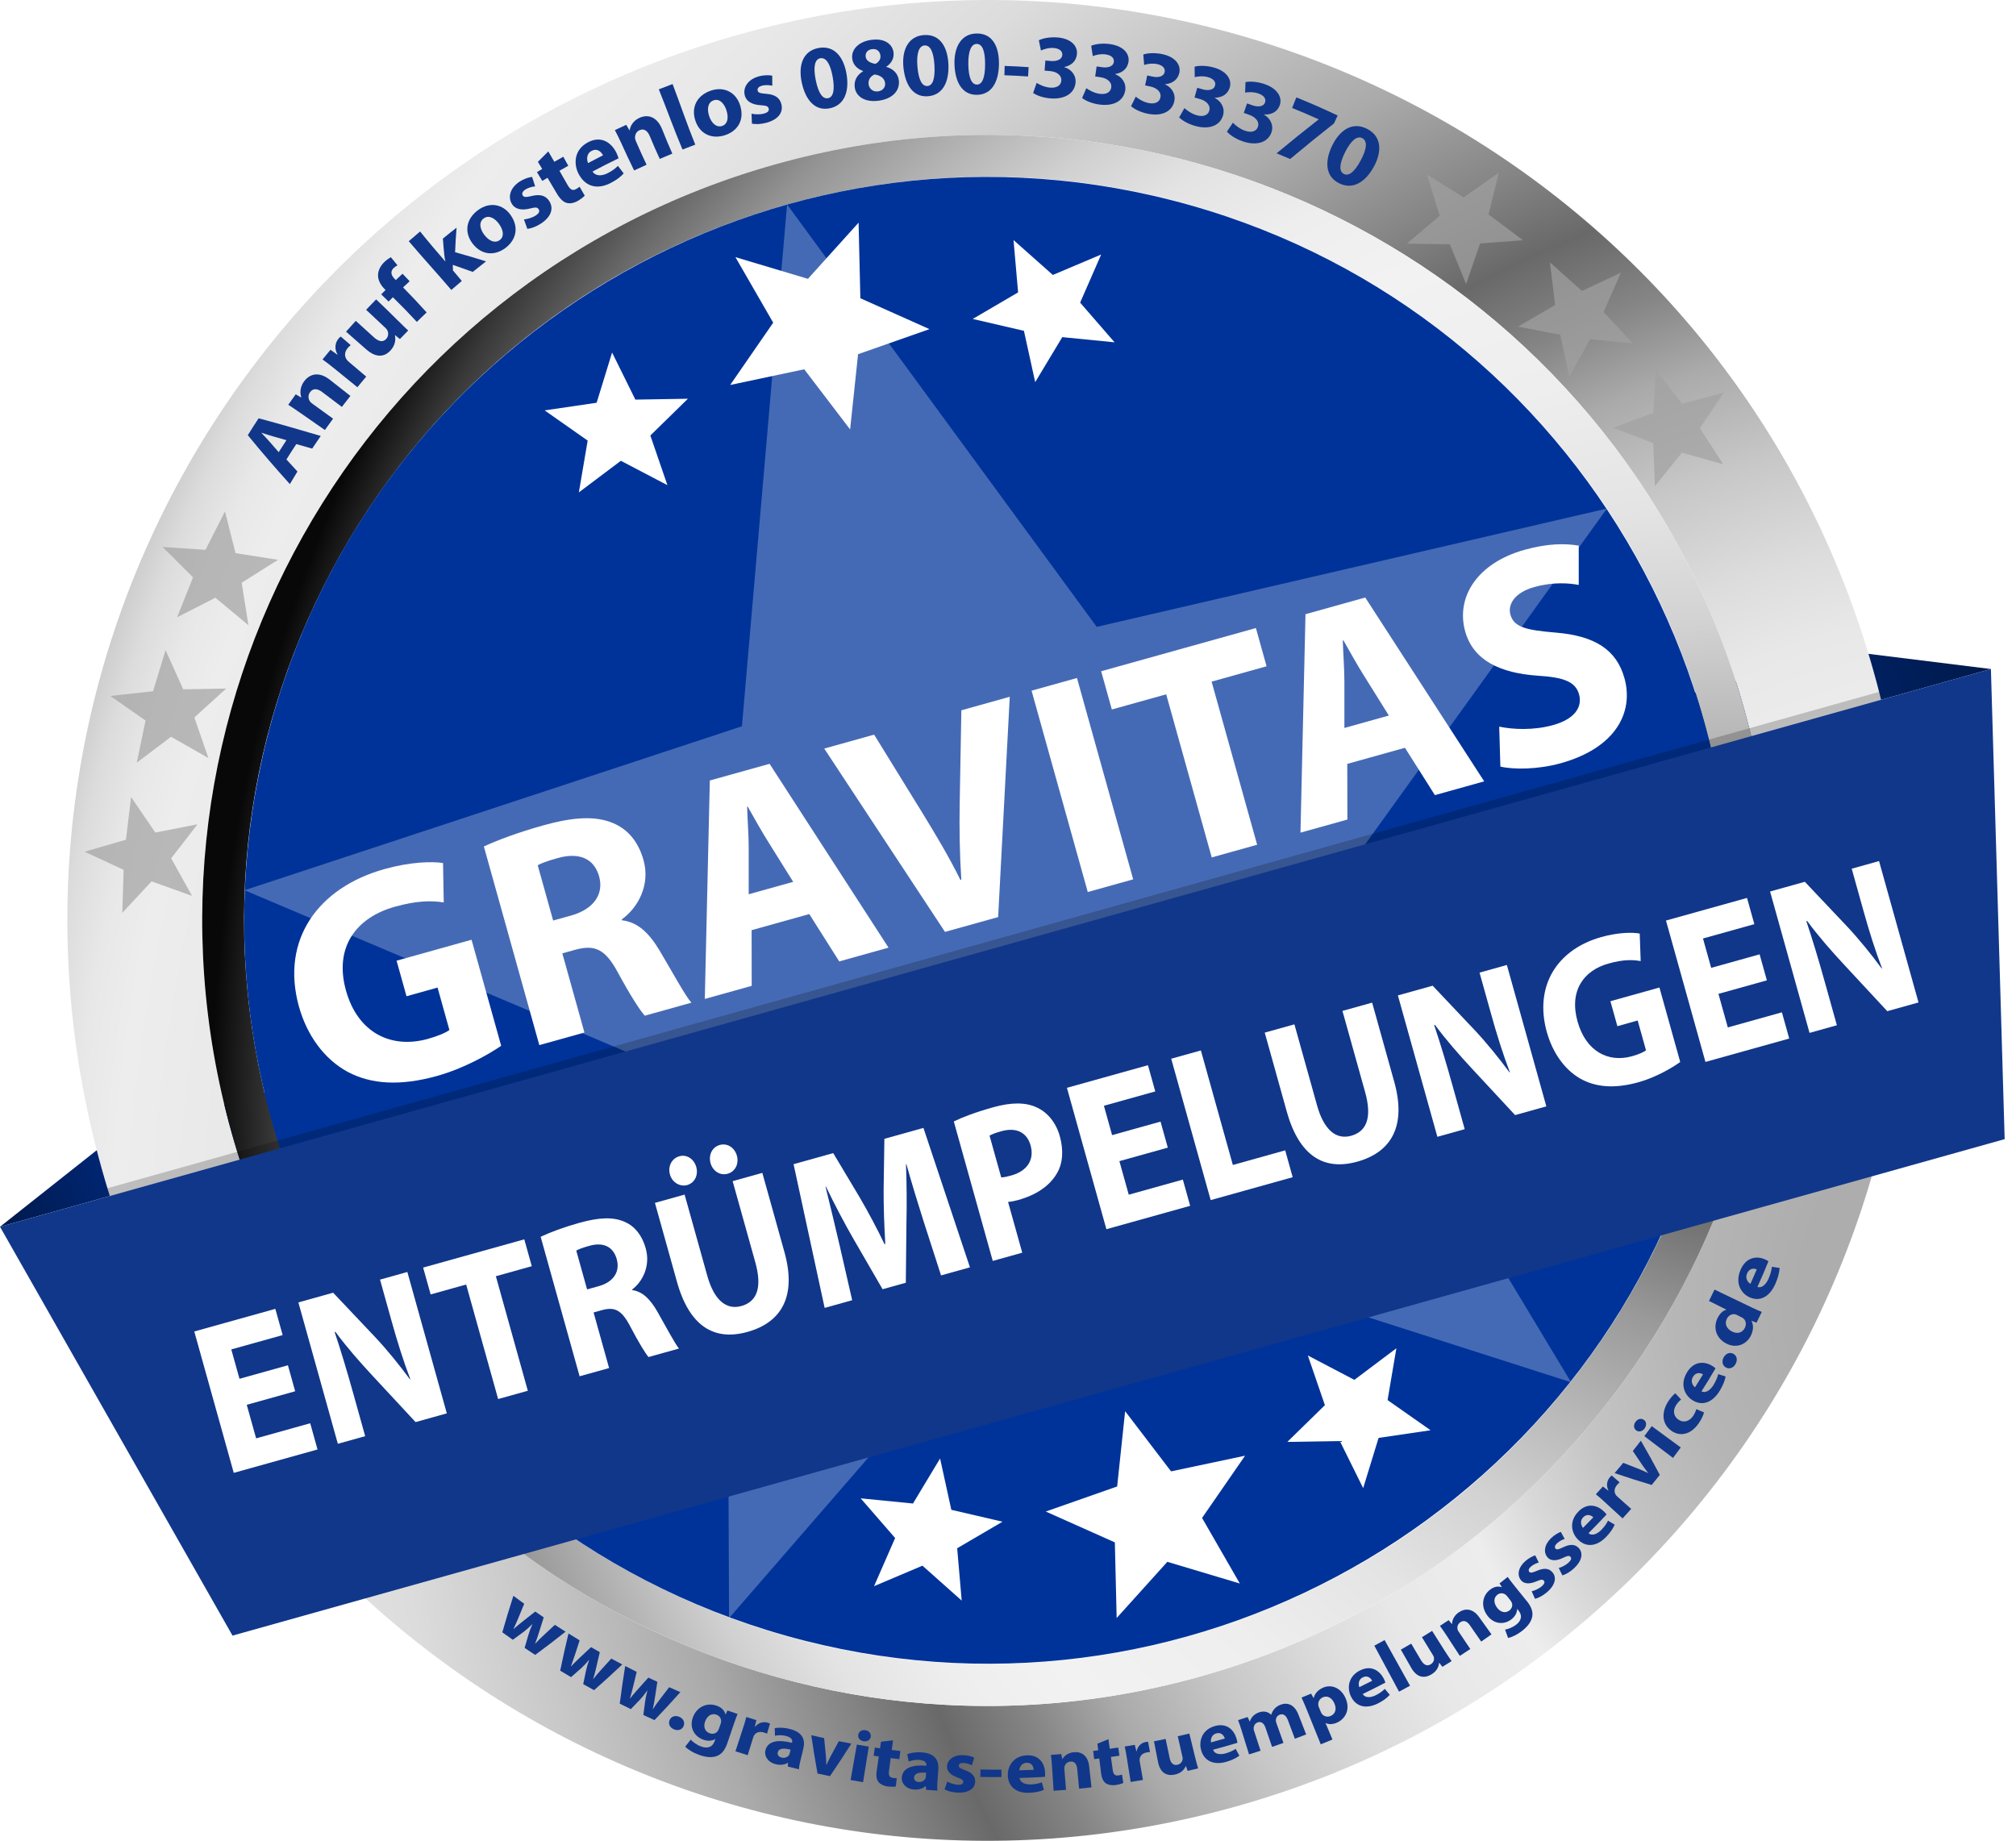 <?xml version="1.0" encoding="UTF-8"?><svg xmlns="http://www.w3.org/2000/svg" xmlns:xlink="http://www.w3.org/1999/xlink" viewBox="0 0 1129.29 1031.16"><defs><style>.cls-1{fill:url(#linear-gradient-2);}.cls-1,.cls-2,.cls-3,.cls-4,.cls-5,.cls-6,.cls-7,.cls-8,.cls-9,.cls-10,.cls-11,.cls-12,.cls-13{stroke-width:0px;}.cls-1,.cls-7,.cls-14{mix-blend-mode:multiply;}.cls-15{filter:url(#luminosity-noclip-3);}.cls-16{mask:url(#mask);}.cls-2{fill:url(#linear-gradient);}.cls-17{filter:url(#luminosity-noclip);}.cls-3{fill:url(#radial-gradient);}.cls-4{fill:url(#radial-gradient-2);}.cls-5{opacity:.27;}.cls-5,.cls-12{fill:#fff;}.cls-18{opacity:.2;}.cls-6{fill:url(#linear-gradient-3);opacity:.5;}.cls-7{fill:url(#radial-gradient-3);}.cls-19{isolation:isolate;}.cls-9{fill:url(#radial-gradient-4);mix-blend-mode:color-burn;opacity:.4;}.cls-20{mask:url(#mask-3);}.cls-21{mask:url(#mask-2);}.cls-22{mask:url(#mask-1);}.cls-10{fill:#11378a;}.cls-11{fill:#a1a1a1;}.cls-13{fill:#039;}.cls-14{opacity:.7;}</style><linearGradient id="linear-gradient" x1="1090.01" y1="-2754.51" x2="2183.71" y2="-2510.84" gradientTransform="translate(-1733.79 -1568.01) rotate(-15.65) scale(1 -1)" gradientUnits="userSpaceOnUse"><stop offset="0" stop-color="#001a4d"/><stop offset=".04" stop-color="#002267"/><stop offset=".08" stop-color="#002b82"/><stop offset=".12" stop-color="#003193"/><stop offset=".15" stop-color="#039"/><stop offset=".79" stop-color="#039"/><stop offset=".91" stop-color="#00256f"/><stop offset="1" stop-color="#001a4d"/></linearGradient><radialGradient id="radial-gradient" cx="2133.36" cy="1455.82" fx="2133.36" fy="1455.82" r="1168.41" gradientTransform="translate(-1321.32 -98.27) rotate(-15.65)" gradientUnits="userSpaceOnUse"><stop offset="0" stop-color="#ababab"/><stop offset=".1" stop-color="#adadad"/><stop offset=".16" stop-color="#b6b6b6"/><stop offset=".21" stop-color="#c4c4c4"/><stop offset=".25" stop-color="#d9d9d9"/><stop offset=".28" stop-color="#ededed"/><stop offset=".33" stop-color="#e8e8e8"/><stop offset=".37" stop-color="#dcdcdc"/><stop offset=".42" stop-color="#c7c7c7"/><stop offset=".47" stop-color="#aaa"/><stop offset=".51" stop-color="#858585"/><stop offset=".55" stop-color="#696969"/><stop offset=".59" stop-color="#858585"/><stop offset=".65" stop-color="#aaa"/><stop offset=".72" stop-color="#c7c7c7"/><stop offset=".78" stop-color="#dcdcdc"/><stop offset=".85" stop-color="#e8e8e8"/><stop offset=".91" stop-color="#ededed"/><stop offset=".93" stop-color="#e8e8e8"/><stop offset=".95" stop-color="#dcdcdc"/><stop offset=".97" stop-color="#c7c7c7"/><stop offset=".98" stop-color="#aaa"/><stop offset="1" stop-color="#8c8c8c"/></radialGradient><radialGradient id="radial-gradient-2" cx="2014.56" cy="1302.24" fx="2014.56" fy="1302.24" r="850.66" gradientTransform="translate(-1321.32 -98.27) rotate(-15.65)" gradientUnits="userSpaceOnUse"><stop offset="0" stop-color="#404040"/><stop offset=".02" stop-color="#454545"/><stop offset=".09" stop-color="#737373"/><stop offset=".16" stop-color="#9a9a9a"/><stop offset=".24" stop-color="#b9b9b9"/><stop offset=".31" stop-color="#d2d2d2"/><stop offset=".39" stop-color="#e4e4e4"/><stop offset=".48" stop-color="#eee"/><stop offset=".58" stop-color="#f2f2f2"/><stop offset=".64" stop-color="#eee"/><stop offset=".7" stop-color="#e3e3e3"/><stop offset=".75" stop-color="#d0d0d0"/><stop offset=".8" stop-color="#b5b5b5"/><stop offset=".86" stop-color="#939393"/><stop offset=".91" stop-color="#696969"/><stop offset=".96" stop-color="#383838"/><stop offset="1" stop-color="#080808"/></radialGradient><filter id="luminosity-noclip" x="136.71" y="99.02" width="833.04" height="833.04" color-interpolation-filters="sRGB" filterUnits="userSpaceOnUse"><feFlood flood-color="#fff" result="bg"/><feBlend in="SourceGraphic" in2="bg"/></filter><filter id="luminosity-noclip-2" x="136.71" y="-8711.77" width="833.04" height="32766" color-interpolation-filters="sRGB" filterUnits="userSpaceOnUse"><feFlood flood-color="#fff" result="bg"/><feBlend in="SourceGraphic" in2="bg"/></filter><mask id="mask-1" x="136.71" y="-8711.77" width="833.04" height="32766" maskUnits="userSpaceOnUse"/><radialGradient id="radial-gradient-3" cx="-9081.94" cy="-12284.16" fx="-9081.94" fy="-12284.16" r="457.06" gradientTransform="translate(-1342.63 -14642.97) rotate(-150.65)" gradientUnits="userSpaceOnUse"><stop offset="0" stop-color="#000"/><stop offset=".09" stop-color="#050505"/><stop offset=".22" stop-color="#161616"/><stop offset=".36" stop-color="#323232"/><stop offset=".52" stop-color="#595959"/><stop offset=".68" stop-color="#8b8b8b"/><stop offset=".86" stop-color="#c8c8c8"/><stop offset="1" stop-color="#fff"/></radialGradient><mask id="mask" x="136.71" y="99.02" width="833.04" height="833.04" maskUnits="userSpaceOnUse"><g class="cls-17"><g class="cls-22"><circle class="cls-7" cx="553.23" cy="515.54" r="416.42" transform="translate(-202.5 542.19) rotate(-45)"/></g></g></mask><radialGradient id="radial-gradient-4" cx="-9081.94" cy="-12284.16" fx="-9081.94" fy="-12284.16" r="457.06" gradientTransform="translate(-1342.63 -14642.97) rotate(-150.65)" gradientUnits="userSpaceOnUse"><stop offset="0" stop-color="#fff"/><stop offset=".09" stop-color="#f9f9f9"/><stop offset=".22" stop-color="#e8e8e8"/><stop offset=".36" stop-color="#ccc"/><stop offset=".52" stop-color="#a5a5a5"/><stop offset=".68" stop-color="#737373"/><stop offset=".86" stop-color="#363636"/><stop offset="1" stop-color="#000"/></radialGradient><filter id="luminosity-noclip-3" x="218.19" y="109.44" width="564.25" height="433.92" color-interpolation-filters="sRGB" filterUnits="userSpaceOnUse"><feFlood flood-color="#fff" result="bg"/><feBlend in="SourceGraphic" in2="bg"/></filter><filter id="luminosity-noclip-4" x="218.19" y="-8711.77" width="564.25" height="32766" color-interpolation-filters="sRGB" filterUnits="userSpaceOnUse"><feFlood flood-color="#fff" result="bg"/><feBlend in="SourceGraphic" in2="bg"/></filter><mask id="mask-3" x="218.19" y="-8711.77" width="564.25" height="32766" maskUnits="userSpaceOnUse"/><linearGradient id="linear-gradient-2" x1="1639.53" y1="1110.84" x2="1639.53" y2="690" gradientTransform="translate(-1321.32 -98.27) rotate(-15.65)" gradientUnits="userSpaceOnUse"><stop offset="0" stop-color="#000"/><stop offset="1" stop-color="#fff"/></linearGradient><mask id="mask-2" x="218.19" y="109.44" width="564.25" height="433.92" maskUnits="userSpaceOnUse"><g class="cls-15"><g class="cls-20"><path class="cls-1" d="M776.62,248.99c-31.35-111.9-180.47-167.96-333.06-125.21-152.6,42.75-250.89,168.12-219.54,280.02,31.35,111.9,180.47,167.96,333.06,125.21,152.6-42.75,250.89-168.12,219.54-280.02Z"/></g></g></mask><linearGradient id="linear-gradient-3" x1="1639.53" y1="1110.84" x2="1639.53" y2="690" gradientTransform="translate(-1321.32 -98.27) rotate(-15.65)" gradientUnits="userSpaceOnUse"><stop offset="0" stop-color="#fff"/><stop offset="1" stop-color="#fff"/></linearGradient></defs><g class="cls-19"><g id="Ebene_3"><polygon class="cls-2" points="1033.09 364.59 64.91 635.82 0 687.19 1115.24 374.76 1033.09 364.59"/><path class="cls-3" d="M692.36,1011.92c-274.12,76.79-558.6-83.17-635.39-357.29C-19.83,380.51,140.14,96.04,414.27,19.24c274.12-76.79,558.59,83.17,635.38,357.29,76.79,274.12-83.17,558.59-357.29,635.39ZM976.93,396.91C911.38,162.95,668.6,26.42,434.64,91.96,200.68,157.51,64.14,400.3,129.69,634.26c65.54,233.96,308.34,370.49,542.3,304.95,233.96-65.54,370.48-308.34,304.94-542.3Z"/><path class="cls-4" d="M671.99,939.2c-233.96,65.54-476.76-70.99-542.3-304.95C64.14,400.3,200.68,157.51,434.64,91.96c233.96-65.54,476.74,70.98,542.29,304.94,65.54,233.96-70.98,476.75-304.94,542.3ZM954.35,403.23C892.3,181.74,662.45,52.49,440.96,114.54,219.47,176.59,90.22,406.44,152.27,627.93c62.05,221.49,291.91,350.74,513.4,288.69,221.49-62.05,350.74-291.9,288.69-513.39Z"/><path class="cls-13" d="M450.41,918.98c222.82,56.79,449.48-77.81,506.27-300.63,56.78-222.82-77.82-449.48-300.64-506.26-222.82-56.79-449.48,77.81-506.26,300.62-56.78,222.83,77.81,449.49,300.64,506.27Z"/><polygon class="cls-5" points="600.65 684.82 408.4 906.41 407.15 613.05 136.99 498.68 415.61 406.84 440.9 114.56 614.35 351.16 900.13 284.89 728.71 522.96 880.04 774.28 600.65 684.82"/><g class="cls-16"><circle class="cls-9" cx="553.23" cy="515.54" r="416.42" transform="translate(-202.5 542.19) rotate(-45)"/></g><g class="cls-21"><path class="cls-6" d="M776.62,248.99c-31.35-111.9-180.47-167.96-333.06-125.21-152.6,42.75-250.89,168.12-219.54,280.02,31.35,111.9,180.47,167.96,333.06,125.21,152.6-42.75,250.89-168.12,219.54-280.02Z"/></g><g class="cls-18"><rect class="cls-8" x="42.84" y="526.33" width="1030.9" height="14.06" transform="translate(-123.18 170.38) rotate(-15.65)"/></g><polygon class="cls-10" points="1122.94 638.11 130.25 916.21 0 687.19 1115.24 374.76 1122.94 638.11"/><polygon class="cls-12" points="655.98 824.21 697.44 815.44 673.35 850.3 694.5 887.03 653.9 874.88 625.51 906.36 624.5 863.99 585.8 846.71 625.79 832.67 630.26 790.51 655.98 824.21"/><polygon class="cls-12" points="758.67 772.95 782.2 755.26 777.27 784.28 801.36 801.18 772.24 805.46 763.6 833.6 750.54 807.23 721.11 807.71 742.16 787.13 732.6 759.29 758.67 772.95"/><polygon class="cls-12" points="532.9 845.75 561.57 852.41 536.17 867.28 538.71 896.6 516.72 877.04 489.61 888.52 501.42 861.55 482.12 839.32 511.42 842.22 526.6 817 532.9 845.75"/><g class="cls-14"><polygon class="cls-11" points="135.37 326.44 139.16 350.22 120.64 334.83 99.2 345.78 108.13 323.41 91.08 306.4 115.11 307.98 126.02 286.5 131.95 309.85 155.74 313.59 135.37 326.44"/><polygon class="cls-11" points="108.88 401.89 116.74 424.65 95.83 412.71 76.61 427.21 81.52 403.63 61.78 389.84 85.72 387.22 92.74 364.18 102.63 386.14 126.7 385.7 108.88 401.89"/><polygon class="cls-11" points="95.88 480.79 107.58 501.84 84.91 493.71 68.51 511.34 69.25 487.26 47.41 477.1 70.53 470.37 73.44 446.46 87 466.37 110.63 461.75 95.88 480.79"/><polygon class="cls-11" points="926.08 248.21 903.59 239.6 926.18 231.26 927.42 207.22 942.33 226.13 965.58 219.88 952.2 239.9 965.33 260.08 942.16 253.55 927.02 272.28 926.08 248.21"/><polygon class="cls-11" points="873.98 187.54 850.34 182.97 871.14 170.84 868.19 146.94 886.16 162.98 907.97 152.77 898.27 174.82 914.71 192.42 890.75 190 879.09 211.08 873.98 187.54"/><polygon class="cls-11" points="812.15 136.84 788.07 136.45 806.45 120.88 799.39 97.86 819.87 110.54 839.58 96.7 833.85 120.1 853.1 134.57 829.09 136.36 821.27 159.13 812.15 136.84"/></g><polygon class="cls-12" points="450.5 206.86 409.02 215.65 433.12 180.75 411.96 144.05 452.57 156.19 480.95 124.72 481.94 167.07 520.66 184.37 480.66 198.41 476.2 240.56 450.5 206.86"/><polygon class="cls-12" points="347.78 258.12 324.26 275.81 329.19 246.8 305.09 229.89 334.21 225.61 342.87 197.47 355.91 223.85 385.34 223.36 364.3 243.95 373.86 271.77 347.78 258.12"/><polygon class="cls-12" points="573.57 185.32 544.9 178.66 570.3 163.79 567.74 134.47 589.76 154.02 616.84 142.56 605.05 169.52 624.34 191.75 595.05 188.85 579.88 214.06 573.57 185.32"/><path class="cls-12" d="M280.73,585.83c-7.12,4.87-20.98,12.71-35.88,16.87-20.58,5.75-36.92,4.72-50.05-2.26-12.96-7.02-22.77-20.16-27.39-36.73-10.3-37.53,11-66.57,47.98-76.89,14.56-4.06,26.56-4.35,32.79-3.38l.39,22.08c-6.99-1.12-15.08-1.02-27.46,2.43-21.25,5.93-34.17,22.35-27.3,46.95,6.54,23.43,25.05,32.87,45.97,27.03,5.69-1.59,10.19-3.57,11.96-4.96l-6.63-23.76-17.4,4.86-5.56-19.92,42-11.73,16.59,59.41Z"/><path class="cls-12" d="M271.03,474.17c7.83-3.63,19.59-8,33.32-11.83,16.73-4.67,29.15-5.43,38.96-1.31,8.36,3.44,14.28,10.45,17.18,20.82,3.97,14.22-3.48,26.95-12.2,33.17l.14.5c8.75.98,15.16,7.13,20.9,16.71,7.11,11.91,14.57,25.7,17.96,29.44l-26.11,7.29c-2.61-2.88-7.98-11.12-15.03-24.13-7.15-13.34-13.03-15.66-23.62-12.89l-7.53,2.1,12.38,44.35-25.27,7.05-31.07-111.29ZM309.85,515.65l10.04-2.8c12.72-3.55,18.47-12.01,15.72-21.89-2.85-10.21-11.37-13.6-23.09-10.33-6.19,1.73-9.61,3.04-11.31,4.06l8.64,30.96Z"/><path class="cls-12" d="M421.03,521.05l.05,31.19-26.27,7.33,2.81-122.37,33.47-9.34,66.63,102.98-27.61,7.71-16.78-26.52-32.3,9.02ZM444.31,493.98l-13.71-21.97c-3.88-6.13-8.22-13.94-11.76-20.17l-.33.09c.2,7.16.91,16.16.89,23.2v25.8s24.92-6.96,24.92-6.96Z"/><path class="cls-12" d="M529.35,522.02l-67.64-102.7,27.95-7.8,27.04,43.86c7.63,12.48,14.7,24.22,21.3,37.53l.5-.14c-.94-14.35-1.16-28.72-.91-42.68l.93-52.21,27.11-7.57-6.5,123.4-29.79,8.31Z"/><path class="cls-12" d="M603.28,379.79l31.49,112.79-25.44,7.1-31.49-112.79,25.44-7.1Z"/><path class="cls-12" d="M653.27,388.93l-30.46,8.5-5.98-21.42,86.68-24.2,5.98,21.42-30.79,8.6,25.51,91.37-25.44,7.1-25.51-91.37Z"/><path class="cls-12" d="M754.7,427.9l.05,31.19-26.27,7.33,2.81-122.37,33.47-9.34,66.63,102.98-27.61,7.71-16.78-26.52-32.3,9.02ZM777.99,400.83l-13.71-21.97c-3.88-6.13-8.22-13.94-11.76-20.17l-.33.09c.2,7.16.91,16.16.89,23.2v25.8s24.92-6.96,24.92-6.96Z"/><path class="cls-12" d="M839.79,407.03c7.67,1.65,19.37,2.17,30.24-.87,11.71-3.27,16.55-9.85,14.49-17.22-1.96-7.03-8.44-9.55-23.3-10.45-20.61-1.46-35.89-8.38-40.47-24.78-5.37-19.25,6.79-38.34,33.23-45.72,12.89-3.6,22.79-3.66,30.37-2.34v22.01c-4.95-.96-14.04-1.85-24.91,1.18-11.04,3.08-14.95,9.77-13.36,15.46,2.01,7.2,9.09,8.65,25.36,10.06,21.97,1.8,34.07,9.61,38.51,25.51,5.28,18.91-4.63,38.99-35.58,47.64-12.88,3.6-26.58,3.63-33.92,1.9l-.65-22.37Z"/><path class="cls-12" d="M165.35,779.34l-27.13,7.58,5.25,18.8,30.3-8.46,4.1,14.69-46.93,13.1-22.11-79.2,45.4-12.67,4.1,14.69-28.77,8.03,4.59,16.45,27.13-7.57,4.07,14.57Z"/><path class="cls-12" d="M189.25,808.77l-22.11-79.2,19.47-5.44,23.42,24.75c6.71,7.12,13.73,15.8,19.61,23.78l.22-.06c-3.9-10.18-7.22-20.78-10.56-32.77l-6.43-23.03,15.31-4.28,22.11,79.2-17.5,4.89-24.28-26.15c-6.74-7.24-14.51-16.08-20.61-24.39l-.44.12c3.5,10.42,6.83,21.52,10.44,34.45l6.66,23.85-15.31,4.28Z"/><path class="cls-12" d="M261.14,719.54l-19.91,5.56-4.2-15.04,56.66-15.82,4.2,15.04-20.13,5.62,17.91,64.16-16.63,4.64-17.91-64.15Z"/><path class="cls-12" d="M302.84,692.82c5.1-2.44,12.78-5.34,21.75-7.84,10.94-3.05,19.09-3.43,25.58-.43,5.53,2.51,9.52,7.48,11.55,14.76,2.79,9.99-1.95,18.78-7.6,23.02l.1.35c5.76.8,10.05,5.17,13.95,11.94,4.82,8.41,9.9,18.13,12.17,20.79l-17.06,4.76c-1.75-2.04-5.38-7.87-10.18-17.04-4.87-9.41-8.76-11.11-15.68-9.3l-4.92,1.37,8.69,31.14-16.52,4.61-21.82-78.14ZM328.87,722.28l6.56-1.83c8.31-2.32,11.99-8.16,10.05-15.09-2-7.17-7.64-9.64-15.3-7.51-4.05,1.13-6.28,2.01-7.38,2.7l6.07,21.74Z"/><path class="cls-12" d="M383.49,669.16l12.7,45.47c3.84,13.75,10.7,19.31,19.12,16.96,8.75-2.44,11.73-10.37,7.79-24.47l-12.7-45.47,16.63-4.64,12.4,44.42c6.82,24.44-1.42,39.28-20.67,44.65-18.6,5.19-32.54-2.95-39.56-28.09l-12.33-44.18,16.63-4.64ZM375.28,657.9c-1.28-4.58,1.02-9.02,5.28-10.21,4.05-1.13,8.17,1.39,9.48,6.09,1.21,4.35-.83,8.85-5.1,10.04-4.16,1.16-8.46-1.57-9.67-5.91ZM398.03,651.55c-1.28-4.58.91-8.99,5.17-10.18,4.16-1.16,8.28,1.36,9.59,6.06,1.21,4.35-.83,8.85-5.21,10.07-4.27,1.19-8.35-1.6-9.56-5.94Z"/><path class="cls-12" d="M517.46,684.45c-2.99-9.43-6.53-20.85-9.74-32.36l-.22.06c.42,10.78.5,22.91.25,32.99l-.34,33.41-13.02,3.63-16.41-28.35c-5.03-8.73-10.59-19.34-15.33-29.16l-.22.06c2.66,10.78,5.63,23.13,7.95,33.12l6.98,30.48-15.42,4.31-17.41-80.51,22.21-6.2,14.6,24.42c4.97,8.49,9.91,17.75,14.14,26.58l.44-.12c-.59-9.71-.99-20.88-.94-30.39l.42-28.49,21.88-6.11,26.05,78.1-16.19,4.52-9.67-29.98Z"/><path class="cls-12" d="M534.29,628.2c4.88-2.38,11.9-5.1,22.07-7.94,10.28-2.87,18.2-2.8,24.31.05,5.93,2.65,10.83,8.38,12.99,16.13,2.17,7.75,1.74,15.09-1.53,20.69-4.11,7.23-11.78,12.28-21.63,15.03-2.19.61-4.19,1.04-5.82,1.12l7.94,28.44-16.52,4.61-21.82-78.14ZM560.84,659.54c1.52-.04,3.19-.39,5.71-1.09,8.86-2.47,12.99-8.82,10.75-16.81-2.03-7.29-7.95-10.32-16.37-7.97-3.28.92-5.51,1.79-6.62,2.48l6.53,23.38Z"/><path class="cls-12" d="M654.17,642.86l-27.13,7.57,5.25,18.8,30.3-8.46,4.1,14.69-46.93,13.1-22.11-79.2,45.39-12.67,4.1,14.69-28.77,8.03,4.59,16.45,27.13-7.57,4.07,14.57Z"/><path class="cls-12" d="M656.06,593.06l16.63-4.64,17.91,64.16,29.32-8.19,4.2,15.04-45.94,12.83-22.11-79.2Z"/><path class="cls-12" d="M725.08,573.79l12.7,45.47c3.84,13.75,10.7,19.31,19.12,16.96,8.75-2.44,11.73-10.37,7.79-24.47l-12.7-45.47,16.63-4.64,12.4,44.42c6.82,24.44-1.41,39.28-20.67,44.65-18.6,5.19-32.54-2.95-39.56-28.09l-12.33-44.18,16.63-4.64Z"/><path class="cls-12" d="M805.16,636.8l-22.11-79.2,19.47-5.44,23.42,24.75c6.7,7.12,13.73,15.8,19.61,23.78l.22-.06c-3.9-10.18-7.22-20.78-10.56-32.77l-6.43-23.03,15.31-4.28,22.11,79.2-17.5,4.89-24.28-26.15c-6.74-7.24-14.51-16.09-20.61-24.39l-.44.12c3.5,10.42,6.83,21.52,10.44,34.45l6.66,23.85-15.31,4.28Z"/><path class="cls-12" d="M941.2,594.89c-4.62,3.32-13.63,8.62-23.37,11.34-13.46,3.76-24.21,2.83-32.93-2.21-8.61-5.07-15.21-14.37-18.46-26-7.24-26.35,6.39-46.37,30.57-53.12,9.52-2.66,17.4-2.71,21.5-1.95l.54,15.43c-4.61-.87-9.92-.9-18.02,1.36-13.89,3.88-22.17,15.18-17.35,32.46,4.59,16.45,16.88,23.28,30.55,19.46,3.72-1.04,6.65-2.36,7.8-3.32l-4.66-16.69-11.38,3.18-3.9-13.98,27.46-7.67,11.65,41.71Z"/><path class="cls-12" d="M989.74,549.16l-27.13,7.57,5.25,18.8,30.3-8.46,4.1,14.69-46.93,13.1-22.11-79.2,45.4-12.67,4.1,14.69-28.77,8.03,4.59,16.45,27.13-7.57,4.07,14.57Z"/><path class="cls-12" d="M1013.64,578.59l-22.11-79.2,19.47-5.44,23.42,24.75c6.71,7.12,13.73,15.8,19.61,23.78l.22-.06c-3.9-10.18-7.22-20.78-10.56-32.77l-6.43-23.03,15.31-4.28,22.11,79.2-17.5,4.89-24.28-26.15c-6.74-7.24-14.51-16.08-20.61-24.39l-.44.12c3.5,10.42,6.83,21.52,10.44,34.45l6.66,23.85-15.31,4.28Z"/><path class="cls-10" d="M160.44,257.37c2.45,2.73,3.7,4.07,6.18,6.76-1.73,2.79-2.58,4.2-4.26,7.04-8.06-8.95-15.94-18.06-23.55-27.4,2.38-3.82,3.6-5.71,6.06-9.45,11.65,3.11,23.24,6.48,34.81,9.88-1.95,2.81-2.91,4.22-4.81,7.08-3.54-1.02-5.34-1.5-8.9-2.51-2.25,3.41-3.35,5.13-5.53,8.61ZM160.45,246.57c-2.94-.83-4.41-1.26-7.35-2.09-2.06-.57-4.55-1.41-6.57-2.06-.02.04-.04.06-.06.09,1.41,1.58,3.3,3.46,4.65,5.04,1.99,2.32,2.99,3.47,5,5.74,1.71-2.71,2.57-4.05,4.32-6.72Z"/><path class="cls-10" d="M168.08,231.2c-2.55-1.79-4.73-3.25-6.62-4.47,1.66-2.35,2.5-3.53,4.19-5.85,1.21.71,1.81,1.06,3.03,1.77.04-.05.06-.08.1-.13-.68-1.85-1.04-5.45,1.65-9.01,3.28-4.34,8.51-5.35,14.31-.8,4.66,3.66,6.99,5.47,11.54,9.07-1.93,2.44-2.88,3.67-4.78,6.15-4.34-3.29-6.56-4.95-10.98-8.29-2.57-1.95-5.05-2.35-6.82.02-1.35,1.81-.96,3.78-.15,5.1.29.47.83.94,1.41,1.36,4.66,3.39,7.01,5.07,11.61,8.4-1.85,2.52-2.77,3.8-4.58,6.36-5.53-3.84-8.33-5.78-13.91-9.69Z"/><path class="cls-10" d="M187.24,206.41c-2.87-2.32-4.79-3.82-6.57-5.05,1.77-2.18,2.66-3.27,4.46-5.42,1.5,1.09,2.26,1.63,3.77,2.72.06-.07.08-.1.14-.16-1.99-3.4-1.11-6.83.58-8.79.49-.57.78-.82,1.24-1.2,2.23,1.92,3.37,2.89,5.59,4.82-.5.41-.99.83-1.58,1.51-1.94,2.25-2.06,4.8-.56,6.75.33.41.76.85,1.23,1.24,3.9,3.27,5.83,4.9,9.59,8.12-1.99,2.37-2.98,3.56-4.94,5.97-5.07-4.17-7.71-6.28-12.94-10.51Z"/><path class="cls-10" d="M222.98,179.64c2.29,2.31,4.19,4.11,5.67,5.51-1.87,1.89-2.79,2.85-4.64,4.77-1.07-.87-1.6-1.31-2.69-2.18-.04.04-.06.07-.11.11.41,1.76.56,5.18-2.45,8.45-3.42,3.71-8.03,4.37-13.81-.76-4.4-3.9-6.65-5.86-11.1-9.76,2.16-2.44,3.25-3.65,5.45-6.05,4.02,3.63,6.06,5.46,10.04,9.11,2.69,2.46,5.06,3.08,6.95,1.06,1.47-1.57,1.3-3.52.74-4.71-.19-.47-.52-.93-1.01-1.39-4.32-4.12-6.55-6.19-10.94-10.28,2.23-2.35,3.36-3.51,5.62-5.82,4.93,4.75,7.5,7.15,12.26,11.95Z"/><path class="cls-10" d="M233.5,180.31c-5.1-5.48-7.85-8.31-13.41-13.8-.97.95-1.45,1.43-2.42,2.4-1.66-1.62-2.49-2.43-4.14-4.04.98-.98,1.47-1.46,2.45-2.43-.28-.28-.42-.41-.69-.69-2.15-2.14-3.79-5.17-3.51-8.23.26-2.76,1.87-5.19,3.65-6.86,1.3-1.23,2.5-2,3.5-2.59,1.46,1.82,2.2,2.73,3.73,4.56-.65.32-1.38.79-2.16,1.52-1.95,1.83-1.4,4.04.32,5.81.36.37.54.55.9.92,1.5-1.43,2.25-2.13,3.76-3.54,1.59,1.67,2.39,2.51,3.99,4.19-1.48,1.37-2.21,2.06-3.68,3.46,5.46,5.59,8.18,8.46,13.19,14.02-2.21,2.1-3.31,3.16-5.49,5.3Z"/><path class="cls-10" d="M249.39,146.41s.05-.04.08-.07c-.27-1.19-.46-2.38-.58-3.5-.37-3.65-.53-5.5-.8-9.19,3.04-2.48,4.58-3.71,7.68-6.12-.45,5.52-.61,8.29-.84,13.75,7.1,1.98,10.61,3.04,17.33,5.13-2.99,2.32-4.48,3.5-7.43,5.9-4.37-1.59-6.62-2.39-11.19-3.96.03,1.26.05,1.88.09,3.13,2.03,2.38,3.03,3.56,4.96,5.91-2.36,1.99-3.54,3-5.87,5.03-7.84-9.19-16.03-18.08-23.84-27.31,2.52-2.2,3.79-3.29,6.35-5.44,5.32,6.6,8.3,10.04,14.05,16.73Z"/><path class="cls-10" d="M286.12,120.59c5.22,7.6,2.19,14.54-3.15,18.44-5.83,4.26-13.03,4.02-18.07-2.37-5.07-6.43-3.89-14.03,2.97-19.03,6.46-4.71,13.94-3.32,18.25,2.96ZM271.29,131.54c2.61,3.45,5.95,4.92,8.63,2.96,2.48-1.81,2.29-5.33-.38-9.05-2.16-3.01-5.61-5.28-8.57-3.12-3.09,2.25-1.93,6.25.31,9.21Z"/><path class="cls-10" d="M293.48,122.9c1.67-.08,4.66-.91,6.58-2.16,1.96-1.28,2.37-2.43,1.69-3.51-.71-1.12-1.68-1.23-4.63-.48-5.35,1.4-8.6.18-10.23-2.3-2.59-3.93-1.21-9.24,4.22-12.73,2.56-1.64,5.2-2.44,6.96-2.63.68,2.13,1.02,3.19,1.71,5.32-1.31.08-3.66.59-5.48,1.76-1.64,1.05-2.14,2.31-1.46,3.35s1.85,1.01,5.06.25c4.95-1.19,7.96-.08,9.85,2.98,2.45,3.96,1.13,8.66-4.77,12.5-2.7,1.75-5.49,2.73-7.59,2.95-.75-2.1-1.13-3.16-1.89-5.29Z"/><path class="cls-10" d="M307.13,84.81c1.35,2.31,2.02,3.48,3.38,5.83,1.99-1.15,2.99-1.72,5.02-2.85,1.12,2.01,1.68,3.03,2.8,5.06-2,1.12-2.98,1.68-4.94,2.81,1.82,3.18,2.72,4.78,4.53,7.93,1.51,2.63,2.82,3.44,4.82,2.3.93-.53,1.35-.82,1.9-1.31,1.17,2.02,1.75,3.03,2.91,5-.67.77-2.15,1.95-3.97,3-2.13,1.22-4.35,1.55-6.05,1.11-1.94-.51-3.77-2.19-5.58-5.23-2.09-3.52-3.13-5.32-5.26-8.87-1.16.7-1.75,1.05-2.91,1.76-1.21-1.98-1.81-2.97-3.01-4.93,1.18-.72,1.77-1.07,2.95-1.78-.96-1.6-1.45-2.4-2.41-3.99,2.3-2.35,3.47-3.52,5.82-5.83Z"/><path class="cls-10" d="M331.93,96.07c1.7,2.76,5.27,2.58,8.51.92,2.37-1.21,4.13-2.48,5.71-4.05,1.3,1.7,1.94,2.54,3.23,4.19-1.8,2.05-4.33,3.85-7.3,5.38-7.46,3.83-14.02,2.09-17.81-4.81-3.07-5.6-2.88-13.88,5.24-18.06,7.54-3.89,13.2.51,15.88,6.15.58,1.21.95,2.35,1.1,2.9-5.87,2.85-8.79,4.33-14.55,7.39ZM337.78,87.01c-.85-1.71-3.04-4.22-6.34-2.51-3.02,1.56-2.83,4.92-2.05,6.85,3.34-1.77,5.02-2.64,8.39-4.34Z"/><path class="cls-10" d="M348,80.12c-1.31-2.87-2.52-5.22-3.58-7.23,2.55-1.21,3.83-1.8,6.39-2.97.71,1.22,1.06,1.83,1.77,3.05.06-.03.09-.04.14-.07.29-1.95,1.69-5.25,5.67-6.97,4.86-2.1,9.78-.36,12.55,6.56,2.22,5.55,3.35,8.33,5.68,13.56-2.83,1.16-4.24,1.75-7.05,2.96-2.26-4.87-3.35-7.45-5.51-12.62-1.26-3-3.16-4.62-5.79-3.47-2.01.88-2.6,2.8-2.55,4.37.02.56.26,1.25.55,1.91,2.34,5.34,3.5,8.02,5.92,13.07-2.8,1.26-4.19,1.91-6.97,3.22-2.93-5.92-4.36-9.1-7.23-15.36Z"/><path class="cls-10" d="M369.05,50.04c3.08-1.21,4.62-1.8,7.71-2.96,4.31,11.29,8.14,22.75,12.7,33.94-2.86,1.07-4.29,1.62-7.14,2.74-4.75-11.12-8.74-22.52-13.28-33.72Z"/><path class="cls-10" d="M414.66,59.23c2.64,8.85-2.27,14.43-8.51,16.49-6.82,2.25-13.74-.1-16.5-7.76-2.77-7.72.72-14.62,8.7-17.24,7.52-2.48,14.13,1.2,16.31,8.52ZM397.25,65.07c1.4,4.1,4.16,6.5,7.31,5.47,2.9-.96,3.77-4.33,2.38-8.71-1.12-3.54-3.67-6.78-7.12-5.65-3.6,1.18-3.76,5.37-2.56,8.89Z"/><path class="cls-10" d="M420.97,63.68c1.62.43,4.73.55,6.94-.05,2.26-.61,3.01-1.58,2.69-2.81-.33-1.27-1.23-1.68-4.28-1.86-5.54-.3-8.27-2.47-9.07-5.34-1.27-4.55,1.69-9.21,7.91-10.86,2.93-.78,5.69-.73,7.43-.36,0,2.24,0,3.37.01,5.62-1.28-.32-3.68-.57-5.77-.01-1.89.5-2.75,1.54-2.42,2.75.33,1.21,1.46,1.54,4.76,1.79,5.11.38,7.67,2.37,8.54,5.84,1.12,4.5-1.62,8.54-8.4,10.38-3.1.84-6.05.92-8.12.5-.09-2.2-.13-3.32-.21-5.57Z"/><path class="cls-10" d="M474.21,41.54c1.69,10.23-1.49,17.64-9.63,19.16-8.29,1.55-13.37-4.97-15.42-14.26-2.11-9.54.41-17.88,9.33-19.55,9.19-1.71,14.21,5.54,15.72,14.65ZM456.94,44.83c1.53,7.57,3.96,10.73,6.86,10.18,2.95-.55,3.98-4.51,2.61-12.06-1.33-7.35-3.75-10.91-6.95-10.31-2.89.54-4.08,4.46-2.52,12.19Z"/><path class="cls-10" d="M483.47,39.79c-3.5-1.25-5.57-3.71-6.04-6.62-.91-5.6,3.89-10.02,10.86-10.87,8.16-.99,11.83,3.15,12.25,7.2.3,2.87-.95,5.85-4.05,7.85,0,.06.01.09.02.15,3.4.88,6.57,3.41,7,7.65.61,6.02-3.99,10.37-11.53,11.29-8.23,1.01-12.54-2.93-13.17-7.38-.56-3.95,1.26-7.08,4.68-9.18,0-.04,0-.06-.02-.1ZM495.8,46.58c-.33-2.9-2.75-4.41-5.88-4.86-2.46,1.04-3.65,3.11-3.36,5.48.29,2.37,2.33,4.36,5.2,4.01,2.67-.33,4.31-2.28,4.04-4.63ZM484.93,31.86c.32,2.25,2.57,3.41,5.38,3.91,1.74-.73,3.14-2.56,2.89-4.61-.26-2.1-1.71-4-4.68-3.64-2.75.34-3.89,2.3-3.59,4.34Z"/><path class="cls-10" d="M531.27,36.1c.43,10.36-3.52,17.33-11.69,17.83-8.31.5-12.51-6.64-13.5-16.1-1.01-9.72,2.65-17.66,11.62-18.2,9.23-.56,13.19,7.25,13.57,16.47ZM513.9,37.21c.64,7.7,2.67,11.14,5.58,10.97,2.96-.18,4.42-3.98,3.96-11.64-.44-7.45-2.3-11.28-5.53-11.08-2.91.18-4.66,3.91-4.01,11.76Z"/><path class="cls-10" d="M559.58,36.05c-.19,10.37-4.42,17.08-12.54,17.07-8.26-.01-12.02-7.4-12.37-16.91-.35-9.77,3.71-17.46,12.6-17.45,9.16.02,12.47,8.06,12.3,17.29ZM542.42,36.08c.14,7.73,1.94,11.29,4.82,11.3,2.93,0,4.57-3.7,4.58-11.38,0-7.47-1.52-11.4-4.71-11.4-2.87,0-4.83,3.61-4.69,11.49Z"/><path class="cls-10" d="M576.2,37.62c-.12,2.09-.18,3.14-.31,5.21-5.31-.35-7.96-.48-13.25-.68.06-2.08.09-3.13.14-5.22,5.36.19,8.04.33,13.42.68Z"/><path class="cls-10" d="M580.68,46.41c1.3.87,4.3,2.38,7.4,2.67,3.95.37,6.16-1.31,6.42-3.76.35-3.32-2.76-5.18-6.19-5.49-1.27-.12-1.9-.17-3.17-.28.18-2.25.27-3.39.45-5.65,1.24.1,1.87.16,3.11.27,2.64.24,6.06-.46,6.35-3.29.2-2.01-1.28-3.67-4.69-3.98-2.79-.26-5.83.68-7.26,1.39-.48-2.31-.71-3.46-1.19-5.73,2.17-1.11,6.37-1.98,10.89-1.54,7.33.71,10.98,4.87,10.45,9.43-.41,3.54-2.76,6.14-7.03,7.09,0,.04,0,.06-.01.1,3.94,1.16,6.79,4.63,6.24,9.01-.73,5.81-6.27,9.2-14.4,8.43-4.14-.39-7.54-1.73-9.33-3,.79-2.23,1.19-3.37,1.98-5.66Z"/><path class="cls-10" d="M608.55,49.41c1.24.94,4.15,2.64,7.23,3.12,3.93.61,6.25-.92,6.67-3.36.57-3.3-2.42-5.35-5.82-5.87-1.26-.19-1.89-.29-3.15-.48.33-2.24.5-3.37.82-5.62,1.24.18,1.85.27,3.09.46,2.62.4,6.08-.09,6.53-2.9.32-1.99-1.05-3.74-4.45-4.27-2.77-.43-5.87.31-7.34.94-.34-2.34-.52-3.5-.88-5.8,2.23-.97,6.48-1.58,10.98-.86,7.31,1.17,10.71,5.54,9.88,10.06-.64,3.5-3.15,5.95-7.46,6.64,0,.04-.01.06-.02.1,3.85,1.4,6.45,5.05,5.63,9.39-1.09,5.76-6.82,8.79-14.93,7.52-4.13-.65-7.46-2.2-9.17-3.58.94-2.17,1.42-3.28,2.38-5.52Z"/><path class="cls-10" d="M636.19,54.12c1.18,1.02,3.96,2.89,7,3.56,3.87.85,6.24-.54,6.8-2.95.75-3.26-2.1-5.49-5.44-6.23-1.24-.27-1.86-.4-3.09-.67.46-2.22.7-3.33,1.17-5.56,1.21.26,1.82.39,3.03.65,2.57.57,6.05.3,6.71-2.47.47-1.97-.78-3.79-4.12-4.54-2.72-.6-5.85-.05-7.34.48-.17-2.35-.27-3.52-.47-5.83,2.27-.83,6.55-1.16,10.98-.16,7.19,1.63,10.28,6.2,9.14,10.65-.89,3.45-3.59,5.72-7.92,6.13,0,.04-.01.06-.02.1,3.75,1.64,6.16,5.44,5.1,9.73-1.41,5.69-7.23,8.38-15.22,6.61-4.07-.9-7.3-2.66-8.93-4.14,1.05-2.11,1.58-3.2,2.65-5.37Z"/><path class="cls-10" d="M663.48,60.55c1.14,1.1,3.85,3.14,6.87,4.01,3.86,1.1,6.33-.13,7.03-2.5.95-3.2-1.81-5.61-5.15-6.56-1.24-.35-1.85-.53-3.09-.87.59-2.18.89-3.27,1.51-5.45,1.21.34,1.82.51,3.03.86,2.57.74,6.1.7,6.92-2.02.59-1.93-.56-3.84-3.89-4.8-2.71-.79-5.9-.44-7.45-.01-.03-2.36-.04-3.53-.09-5.85,2.35-.68,6.68-.74,11.08.55,7.14,2.09,9.98,6.9,8.57,11.26-1.09,3.39-3.94,5.47-8.34,5.59-.01.04-.02.06-.03.1,3.7,1.88,5.92,5.82,4.59,10.02-1.77,5.57-7.82,7.9-15.76,5.61-4.04-1.17-7.19-3.13-8.75-4.73,1.17-2.05,1.76-3.1,2.95-5.2Z"/><path class="cls-10" d="M690.65,68.75c1.08,1.17,3.68,3.39,6.67,4.45,3.82,1.36,6.42.29,7.27-2.01,1.16-3.12-1.48-5.69-4.8-6.87-1.23-.43-1.84-.65-3.07-1.08.73-2.12,1.09-3.19,1.83-5.32,1.2.42,1.8.63,3,1.06,2.55.91,6.1,1.11,7.07-1.55.69-1.89-.36-3.87-3.66-5.06-2.69-.96-5.92-.83-7.5-.5.1-2.36.15-3.54.23-5.87,2.4-.53,6.76-.32,11.11,1.26,7.07,2.56,9.65,7.59,8.01,11.86-1.27,3.31-4.23,5.2-8.68,5.01-.01.04-.02.06-.04.1,3.62,2.12,5.61,6.17,4.01,10.26-2.13,5.42-8.47,7.37-16.31,4.56-4-1.43-7.03-3.6-8.5-5.3,1.32-1.98,1.98-2.98,3.32-5Z"/><path class="cls-10" d="M749.3,64.68c-.82,1.78-1.23,2.67-2.04,4.46-8.29,6.51-16.49,13.16-24.57,19.93-3.02-1.31-4.54-1.94-7.58-3.19,7.73-6.44,15.57-12.77,23.51-18.95.02-.04.02-.06.04-.09-5.92-2.65-8.89-3.92-14.87-6.36.95-2.38,1.43-3.57,2.37-5.93,9.31,3.8,13.94,5.83,23.13,10.14Z"/><path class="cls-10" d="M769.55,93.43c-4.92,8.93-12.03,13.04-19.62,9.13-7.73-3.98-7.78-12.46-3.73-20.91,4.17-8.68,11.31-13.75,19.62-9.45,8.57,4.42,8.11,13.29,3.73,21.24ZM753.49,85.22c-3.43,6.79-3.4,10.84-.7,12.23,2.74,1.41,6.01-1.12,9.54-7.79,3.44-6.49,3.71-10.74.73-12.28-2.69-1.39-6.08.92-9.58,7.84Z"/><path class="cls-10" d="M293.65,898.37c-1.31,3.14-1.96,4.72-3.24,7.87-.84,1.94-1.72,4.04-2.73,6.15.05.03.07.05.12.09,1.7-1.62,3.61-3.05,5.19-4.36,2.75-2.14,4.12-3.21,6.84-5.38,1.9,1.32,2.85,1.97,4.75,3.26-1.02,3.19-1.52,4.79-2.52,8-.72,2.3-1.42,4.51-2.32,6.68.03.02.05.03.08.05,1.54-1.7,3.22-3.35,4.98-4.96,2.42-2.23,3.63-3.35,6.03-5.6,2.38,1.56,3.58,2.33,5.98,3.85-6.71,5.3-10.11,7.9-17.02,13.01-2.37-1.55-3.55-2.34-5.91-3.93.81-2.85,1.22-4.28,2.06-7.12.58-2,1.24-3.74,2.26-6.09-.03-.02-.05-.03-.08-.06-1.78,1.82-3.26,3.11-4.81,4.29-2.41,1.78-3.62,2.67-6.05,4.43-2.36-1.65-3.53-2.49-5.88-4.18,2.37-8.23,3.61-12.32,6.2-20.44,2.42,1.8,3.63,2.69,6.06,4.44Z"/><path class="cls-10" d="M324.69,918.89c-1.06,3.23-1.58,4.85-2.62,8.09-.68,1.99-1.4,4.16-2.24,6.34.05.03.08.04.13.07,1.55-1.76,3.33-3.34,4.79-4.78,2.55-2.36,3.81-3.55,6.33-5.94,1.96,1.14,2.94,1.7,4.9,2.82-.77,3.26-1.16,4.89-1.9,8.16-.54,2.35-1.07,4.6-1.8,6.83.03.02.05.03.08.05,1.39-1.82,2.93-3.61,4.54-5.36,2.22-2.43,3.33-3.65,5.53-6.09,2.45,1.34,3.68,2,6.15,3.29-6.22,5.84-9.37,8.73-15.8,14.41-2.44-1.33-3.66-2.01-6.09-3.38.59-2.9.9-4.35,1.51-7.25.43-2.03.95-3.82,1.79-6.25-.03-.02-.05-.03-.08-.05-1.62,1.97-2.98,3.37-4.41,4.69-2.24,1.98-3.36,2.97-5.63,4.93-2.43-1.43-3.65-2.15-6.07-3.62,1.75-8.37,2.67-12.54,4.64-20.82,2.5,1.57,3.75,2.34,6.26,3.86Z"/><path class="cls-10" d="M356.65,936.52c-.81,3.3-1.21,4.96-1.99,8.27-.53,2.04-1.08,4.25-1.75,6.49.05.03.08.04.13.06,1.4-1.88,3.03-3.61,4.36-5.16,2.33-2.57,3.5-3.86,5.8-6.45,2.01.96,3.01,1.44,5.03,2.38-.53,3.3-.78,4.96-1.28,8.27-.36,2.38-.72,4.66-1.28,6.94.03.02.05.02.09.04,1.24-1.93,2.62-3.84,4.08-5.71,2.01-2.6,3.01-3.91,5-6.53,2.51,1.12,3.77,1.67,6.29,2.75-5.69,6.34-8.6,9.47-14.51,15.67-2.5-1.12-3.75-1.68-6.24-2.84.37-2.94.57-4.4.96-7.33.27-2.06.66-3.88,1.3-6.36-.03-.02-.05-.02-.08-.04-1.45,2.1-2.69,3.61-4,5.04-2.06,2.16-3.1,3.24-5.18,5.38-2.5-1.21-3.74-1.82-6.23-3.07,1.11-8.46,1.72-12.68,3.06-21.08,2.57,1.34,3.86,1.99,6.44,3.29Z"/><path class="cls-10" d="M375.07,963.58c.89-2.09,3.11-2.84,5.42-1.88,2.27.94,3.29,3.02,2.46,5.15-.79,2.01-3.02,2.88-5.46,1.86-2.26-.94-3.27-3.12-2.42-5.13Z"/><path class="cls-10" d="M407.45,976.41c-1.24,3.67-3.12,6.4-6.33,7.41-3.03.96-6.57.3-9.85-.92-2.96-1.1-5.81-2.77-7.44-4.48,1.24-1.57,1.85-2.36,3.08-3.93,1.12,1.23,3.22,2.88,5.84,3.85,3.24,1.21,6.26.61,7.52-2.92.17-.48.26-.72.43-1.21-.04-.01-.05-.02-.09-.03-1.85,1.09-4.28,1.22-6.78.29-5.41-2.02-7.74-7.31-5.62-12.68,2.39-6.06,8.2-8.18,13.38-6.26,2.87,1.06,4.26,2.83,4.78,4.81.03.01.05.02.09.03.41-.89.62-1.33,1.03-2.22,2.27.81,3.4,1.2,5.68,1.97-.51,1.22-1.14,2.79-2.11,5.64-1.44,4.25-2.16,6.38-3.6,10.62ZM403.7,965.54c.12-.35.22-.75.26-1.14.07-1.73-.81-3.22-2.62-3.89-2.42-.89-5.05.32-6.34,3.75-1.06,2.82-.3,5.63,2.49,6.65,1.77.65,3.51.14,4.44-1.07.34-.4.61-1.01.79-1.51.4-1.12.6-1.68,1-2.8Z"/><path class="cls-10" d="M416.18,968.15c.92-2.82,1.48-4.68,1.88-6.37,2.24.73,3.37,1.09,5.62,1.8-.34,1.45-.51,2.18-.84,3.63.07.02.1.03.17.05,1.97-2.5,4.88-2.9,6.96-2.28.61.18.9.31,1.35.53-.66,2.26-.99,3.4-1.66,5.66-.5-.23-1.01-.47-1.75-.69-2.46-.73-4.48-.07-5.5,1.65-.21.37-.4.83-.55,1.3-1.21,3.91-1.81,5.86-3.02,9.77-2.75-.85-4.12-1.29-6.86-2.18,1.68-5.14,2.51-7.72,4.19-12.86Z"/><path class="cls-10" d="M448.35,986.29c-.45,1.84-.79,3.67-.78,4.82-2.5-.6-3.75-.91-6.25-1.55.04-.82.06-1.24.09-2.06-.05-.01-.08-.02-.14-.03-1.85,1.18-4.35,1.43-6.99.71-4.5-1.23-6.36-4.87-5.46-7.96,1.45-5.03,7.16-5.92,14.81-3.94.02-.1.04-.14.06-.24.28-1.08.04-2.7-3.25-3.58-2.2-.59-4.71-.56-6.34-.16-.05-1.7-.08-2.54-.12-4.24,1.7-.33,4.88-.5,8.76.53,7.09,1.88,8.4,6.21,7.27,10.86-.66,2.74-1,4.11-1.66,6.85ZM442.88,980.11c-3.57-.92-6.54-.92-7.17,1.38-.42,1.55.54,2.63,2.08,3.04,1.67.45,3.37-.18,4.14-1.3.17-.3.31-.64.4-1,.22-.85.33-1.27.55-2.12Z"/><path class="cls-10" d="M461.66,973.65c.36,3.91.55,5.87.95,9.78.18,1.81.21,3.42.25,5.07.05.01.08.02.14.03.7-1.54,1.37-2.96,2.21-4.55,1.89-3.44,2.82-5.16,4.66-8.61,2.81.56,4.22.83,7.03,1.34-4.66,7.35-7.06,11-11.99,18.23-2.79-.56-4.18-.85-6.96-1.46-1.54-8.59-2.24-12.89-3.5-21.47,2.89.68,4.33,1.01,7.22,1.64Z"/><path class="cls-10" d="M487.77,972.88c-.25,1.69-1.85,2.88-4.09,2.51-2.1-.35-3.21-1.97-2.91-3.68.31-1.75,1.93-2.84,4.04-2.49,2.12.35,3.21,1.93,2.96,3.66ZM476.47,997.12c1.4-7.94,2.1-11.91,3.51-19.86,2.68.47,4.01.69,6.69,1.12-1.28,7.96-1.92,11.95-3.21,19.91-2.8-.45-4.19-.68-6.99-1.17Z"/><path class="cls-10" d="M500.25,974.85c-.28,2.16-.43,3.24-.71,5.4,1.92.25,2.89.37,4.81.6-.22,1.83-.33,2.75-.56,4.58-1.94-.23-2.92-.35-4.86-.61l-.95,7.24c-.32,2.41.22,3.61,2.27,3.87.96.12,1.42.13,2.07.09-.21,1.88-.32,2.83-.53,4.71-.91.18-2.65.22-4.59-.03-2.26-.29-4.08-1.25-5.06-2.43-1.12-1.35-1.47-3.38-1.06-6.19.48-3.26.72-4.9,1.2-8.16-1.16-.17-1.74-.25-2.9-.43.28-1.83.42-2.74.7-4.56,1.15.17,1.72.26,2.87.43.22-1.49.33-2.23.55-3.71,2.7-.29,4.05-.44,6.74-.78Z"/><path class="cls-10" d="M525.11,998.19c-.14,1.89-.18,3.75.02,4.88-2.53-.18-3.79-.27-6.32-.48-.1-.82-.15-1.23-.24-2.05-.06,0-.08,0-.14-.01-1.61,1.48-4,2.14-6.68,1.87-4.57-.45-6.96-3.72-6.59-6.92.6-5.2,5.99-7.04,13.75-6.38,0-.1.01-.15.02-.25.1-1.11-.4-2.67-3.74-2.99-2.23-.21-4.66.24-6.18.91-.33-1.66-.49-2.49-.8-4.15,1.59-.61,4.66-1.32,8.59-.96,7.2.66,9.16,4.71,8.82,9.49-.2,2.81-.31,4.22-.51,7.03ZM518.8,993.02c-3.62-.31-6.5.19-6.74,2.57-.16,1.6.95,2.5,2.51,2.64,1.69.16,3.25-.74,3.82-1.98.12-.32.2-.69.23-1.06.08-.87.11-1.31.19-2.18Z"/><path class="cls-10" d="M530.63,997.97c1.24.78,3.85,1.7,5.91,1.79,2.11.1,3-.49,3.04-1.52.04-1.07-.62-1.59-3.12-2.49-4.56-1.62-6.15-4.02-5.98-6.39.27-3.75,3.86-6.4,9.2-6.18,2.52.1,4.7.75,6.01,1.4-.51,1.72-.77,2.58-1.29,4.29-.97-.52-2.86-1.25-4.69-1.32-1.65-.07-2.62.51-2.66,1.5-.05.99.78,1.54,3.44,2.5,4.12,1.48,5.82,3.51,5.76,6.41-.07,3.76-3.46,6.5-9.93,6.21-2.96-.14-5.56-.9-7.21-1.83.61-1.75.91-2.62,1.51-4.37Z"/><path class="cls-10" d="M560.96,991.3c0,1.67.01,2.5.02,4.16-4.74.03-7.11.01-11.85-.08.04-1.67.05-2.5.09-4.16,4.7.09,7.05.11,11.75.08Z"/><path class="cls-10" d="M571.11,995.95c.25,2.59,3.15,3.75,6.39,3.62,2.37-.1,4.27-.48,6.1-1.16.45,1.68.68,2.51,1.14,4.19-2.24.99-5.03,1.54-8.07,1.66-7.64.3-12.06-3.64-12.14-9.95-.06-5.11,3.27-10.76,10.74-11.04,6.95-.26,9.87,4.6,10.15,9.58.06,1.07-.02,2.02-.08,2.48-5.68.33-8.53.45-14.23.61ZM579.02,991.37c-.07-1.52-.89-4.04-3.99-3.92-2.84.1-3.93,2.56-4.07,4.22,3.23-.09,4.84-.15,8.06-.29Z"/><path class="cls-10" d="M589.3,989.43c-.17-2.51-.39-4.6-.6-6.4,2.32-.16,3.48-.24,5.79-.43.21,1.11.32,1.66.53,2.77.05,0,.08,0,.13-.01.78-1.39,2.77-3.49,6.35-3.83,4.37-.42,7.95,1.95,8.6,7.85.53,4.74.79,7.1,1.31,11.84-2.77.31-4.16.46-6.94.73-.43-4.45-.64-6.67-1.07-11.12-.25-2.58-1.39-4.25-3.82-4.03-1.86.17-2.87,1.45-3.26,2.64-.14.43-.14,1-.1,1.58.37,4.64.56,6.95.93,11.59-2.78.23-4.18.33-6.96.52-.36-5.48-.54-8.22-.9-13.7Z"/><path class="cls-10" d="M620.9,974.22c.3,2.16.45,3.23.75,5.39,1.9-.27,2.84-.4,4.74-.69.27,1.83.41,2.74.68,4.56-1.91.29-2.87.43-4.78.7.4,2.89.6,4.34,1.01,7.23.33,2.41,1.16,3.42,3.19,3.12.94-.14,1.39-.25,2-.46.3,1.87.45,2.81.75,4.68-.82.42-2.46.91-4.37,1.18-2.23.31-4.21-.13-5.45-1.01-1.42-1-2.29-2.86-2.64-5.69-.41-3.27-.61-4.91-1.02-8.18-1.14.14-1.72.21-2.86.35-.22-1.83-.32-2.75-.54-4.58,1.13-.14,1.7-.21,2.83-.35-.19-1.49-.28-2.23-.46-3.72,2.49-1,3.73-1.5,6.2-2.53Z"/><path class="cls-10" d="M631.24,984.87c-.46-2.93-.81-4.84-1.21-6.53,2.25-.36,3.38-.55,5.63-.93.35,1.44.53,2.17.89,3.61.07-.01.1-.02.17-.03.59-3.11,2.91-4.78,4.98-5.17.6-.11.91-.13,1.4-.14.44,2.32.65,3.48,1.09,5.79-.54.02-1.08.04-1.82.17-2.44.45-3.89,1.96-4,3.95-.02.42.02.92.11,1.4.7,4.03,1.05,6.04,1.75,10.07-2.75.48-4.12.71-6.87,1.15-.85-5.34-1.27-8.01-2.12-13.35Z"/><path class="cls-10" d="M669.46,984.37c.62,2.56,1.22,4.62,1.7,6.24-2.35.57-3.53.85-5.88,1.39-.38-1.08-.57-1.62-.95-2.7-.05.01-.08.02-.13.03-.57,1.4-2.17,3.89-6.11,4.73-4.48.96-8.22-.92-9.41-7.03-.91-4.64-1.36-6.96-2.27-11.61,2.62-.52,3.92-.78,6.53-1.33.9,4.24,1.34,6.36,2.24,10.61.6,2.86,1.99,4.39,4.38,3.86,1.86-.41,2.7-1.83,2.88-2.88.09-.4.08-.86-.04-1.39-1.06-4.68-1.59-7.02-2.66-11.7,2.6-.59,3.9-.9,6.49-1.53,1.29,5.32,1.94,7.98,3.23,13.3Z"/><path class="cls-10" d="M679.5,980.15c.84,2.46,3.93,2.92,7.03,2.04,2.27-.64,4.02-1.45,5.64-2.53.83,1.53,1.25,2.29,2.08,3.81-1.94,1.48-4.52,2.66-7.43,3.47-7.33,2.05-12.53-.76-14.07-6.88-1.25-4.95.65-11.21,7.83-13.2,6.67-1.85,10.63,2.2,12.07,6.98.31,1.03.45,1.97.5,2.43-5.43,1.63-8.16,2.4-13.64,3.87ZM686.09,973.88c-.42-1.47-1.8-3.72-4.78-2.89-2.73.76-3.21,3.39-2.96,5.03,3.1-.83,4.65-1.26,7.74-2.14Z"/><path class="cls-10" d="M695.6,969.63c-.74-2.4-1.45-4.38-2.07-6.09,2.16-.67,3.24-1.01,5.39-1.71.44,1,.65,1.5,1.09,2.51.05-.02.08-.02.13-.04.47-1.54,1.72-3.93,5.16-5.1,2.66-.9,5.13-.33,6.71,1.34l.08-.03c.43-1.29,1.02-2.39,1.82-3.28.89-.98,2.01-1.78,3.49-2.33,3.86-1.43,7.75-.04,9.95,5.61,1.73,4.42,2.59,6.63,4.32,11.06-2.53.98-3.8,1.47-6.34,2.42-1.54-4.11-2.3-6.16-3.84-10.27-1.03-2.74-2.57-3.96-4.61-3.22-1.5.55-2.16,1.84-2.22,3.13.03.47.15,1.08.33,1.59,1.59,4.44,2.38,6.66,3.97,11.1-2.55.91-3.83,1.36-6.4,2.23-1.47-4.29-2.2-6.43-3.67-10.72-.81-2.38-2.29-3.7-4.35-3.01-1.64.55-2.22,2.04-2.3,3.1-.06.54.08,1.1.24,1.61,1.46,4.47,2.18,6.7,3.64,11.17-2.58.84-3.87,1.25-6.46,2.05-1.63-5.24-2.44-7.86-4.07-13.11Z"/><path class="cls-10" d="M731.76,957.12c-.99-2.45-1.9-4.48-2.69-6.2,2.15-.86,3.22-1.3,5.36-2.2.55.99.82,1.48,1.37,2.47.03-.01.05-.02.08-.03.65-2.55,2.46-4.57,5.32-5.81,4.3-1.88,9.74-.16,12.43,5.68,3.08,6.66-.19,11.97-4.78,13.96-2.48,1.08-4.82.99-6.26.16-.03.01-.05.02-.08.04,1.55,3.69,2.33,5.54,3.89,9.23-2.62,1.1-3.93,1.64-6.56,2.69-3.23-7.99-4.84-11.99-8.07-19.98ZM739.86,958.92c.19.46.39.82.64,1.16,1.07,1.38,3.04,1.94,4.87,1.15,2.76-1.18,3.46-3.98,2.07-7.11-1.3-2.94-3.71-4.53-6.48-3.33-1.75.75-2.79,2.62-2.48,4.5.05.34.16.74.31,1.08.43,1.02.64,1.53,1.07,2.54Z"/><path class="cls-10" d="M763.34,948.94c1.3,2.26,4.42,2.12,7.31.67,2.12-1.06,3.69-2.19,5.08-3.56,1.11,1.34,1.66,2.01,2.77,3.34-1.63,1.83-3.95,3.47-6.66,4.83-6.83,3.41-12.48,1.64-15.16-4.07-2.17-4.63-1.49-11.13,5.2-14.45,6.22-3.09,10.9.13,13.22,4.55.5.95.82,1.85.95,2.29-5.04,2.64-7.59,3.92-12.7,6.4ZM768.64,941.53c-.69-1.36-2.48-3.31-5.26-1.93-2.54,1.26-2.52,3.94-1.96,5.5,2.9-1.4,4.34-2.12,7.21-3.58Z"/><path class="cls-10" d="M769.85,921.85c2.31-1.24,3.47-1.86,5.76-3.14,4.74,8.53,9.49,17.05,14.23,25.58-2.45,1.36-3.68,2.02-6.14,3.34-4.62-8.59-9.24-17.19-13.85-25.78Z"/><path class="cls-10" d="M809.53,925.13c1.41,2.23,2.64,3.99,3.62,5.37-2.06,1.3-3.09,1.94-5.17,3.21-.71-.9-1.06-1.35-1.76-2.25-.05.03-.07.04-.12.07-.09,1.51-.83,4.38-4.32,6.45-3.97,2.35-8.12,1.76-11.21-3.64-2.35-4.11-3.52-6.16-5.87-10.27,2.33-1.33,3.49-2,5.8-3.36,2.21,3.73,3.31,5.6,5.52,9.33,1.49,2.52,3.3,3.52,5.41,2.25,1.64-.98,2-2.6,1.83-3.66-.04-.41-.2-.85-.48-1.3-2.51-4.09-3.76-6.14-6.27-10.23,2.29-1.4,3.43-2.1,5.7-3.54,2.93,4.63,4.39,6.94,7.32,11.57Z"/><path class="cls-10" d="M810.25,916.06c-1.37-2.11-2.59-3.82-3.65-5.3,1.96-1.27,2.94-1.91,4.88-3.2.73.86,1.09,1.3,1.82,2.16.04-.03.07-.04.11-.07,0-1.59.73-4.4,3.72-6.45,3.65-2.51,7.95-2.2,11.41,2.63,2.78,3.88,4.16,5.81,6.94,9.69-2.29,1.63-3.44,2.44-5.76,4.04-2.55-3.67-3.82-5.51-6.37-9.18-1.48-2.13-3.3-3.03-5.33-1.64-1.55,1.06-1.81,2.67-1.58,3.9.08.44.36.95.69,1.43,2.59,3.86,3.89,5.79,6.48,9.65-2.34,1.56-3.51,2.33-5.87,3.86-2.99-4.6-4.49-6.91-7.48-11.51Z"/><path class="cls-10" d="M855.26,896.84c2.43,3.02,3.75,6.05,2.93,9.26-.77,3.03-3.15,5.62-5.86,7.68-2.44,1.86-5.31,3.32-7.56,3.75-.68-1.87-1.02-2.81-1.71-4.68,1.6-.26,4.06-1.11,6.22-2.75,2.68-2.04,3.74-4.86,1.43-7.81-.31-.4-.47-.6-.79-1.01-.03.02-.04.03-.07.06-.04,2.12-1.19,4.21-3.25,5.78-4.47,3.39-10.08,2.46-13.49-2.2-3.84-5.26-2.65-11.22,1.62-14.47,2.37-1.8,4.57-2.01,6.49-1.36.03-.02.04-.03.07-.05-.53-.82-.8-1.23-1.33-2.05,1.85-1.45,2.77-2.18,4.6-3.65.76,1.08,1.75,2.46,3.64,4.8,2.82,3.49,4.23,5.24,7.04,8.73ZM844.19,894.09c-.23-.29-.52-.59-.82-.83-1.41-.99-3.12-1.07-4.61.07-1.99,1.53-2.33,4.36-.12,7.29,1.81,2.4,4.55,3.29,6.85,1.53,1.46-1.12,1.93-2.84,1.4-4.26-.16-.5-.53-1.05-.86-1.47-.73-.94-1.1-1.4-1.83-2.34Z"/><path class="cls-10" d="M857.99,891.37c1.44-.28,4-1.39,5.59-2.73,1.62-1.37,1.88-2.42,1.21-3.2-.7-.81-1.54-.73-4.01.33-4.48,1.95-7.29,1.27-8.78-.58-2.36-2.92-1.53-7.31,2.57-10.82,1.93-1.65,3.99-2.68,5.41-3.11.79,1.61,1.19,2.41,1.98,4.02-1.07.28-2.97,1.06-4.37,2.26-1.27,1.08-1.59,2.16-.95,2.92.64.75,1.63.59,4.25-.53,4.06-1.74,6.71-1.44,8.65.73,2.52,2.8,1.88,7.14-3.11,11.35-2.28,1.93-4.72,3.15-6.57,3.6-.74-1.69-1.12-2.54-1.87-4.23Z"/><path class="cls-10" d="M873.15,878.33c1.43-.34,3.95-1.57,5.48-2.99,1.57-1.45,1.79-2.51,1.08-3.26-.73-.78-1.58-.66-4,.51-4.4,2.15-7.25,1.6-8.81-.18-2.48-2.82-1.83-7.25,2.13-10.95,1.87-1.74,3.89-2.87,5.29-3.35.86,1.57,1.29,2.36,2.15,3.94-1.06.33-2.93,1.19-4.28,2.46-1.22,1.14-1.5,2.24-.83,2.97s1.65.52,4.23-.73c3.99-1.92,6.66-1.74,8.69.33,2.63,2.69,2.17,7.06-2.65,11.51-2.2,2.03-4.6,3.36-6.44,3.9-.81-1.66-1.22-2.49-2.04-4.15Z"/><path class="cls-10" d="M889.81,858.85c1.97,1.7,4.92.5,7.23-1.88,1.69-1.74,2.83-3.36,3.72-5.15,1.49.89,2.24,1.34,3.74,2.23-.98,2.31-2.67,4.68-4.83,6.91-5.45,5.61-11.44,5.85-15.85,1.34-3.57-3.66-5.01-10.08.33-15.56,4.97-5.09,10.49-3.64,14.14-.24.78.73,1.38,1.48,1.65,1.86-3.99,4.27-6.02,6.37-10.12,10.49ZM892.51,849.96c-1.1-1.06-3.44-2.3-5.66-.02-2.03,2.08-1.14,4.63-.1,5.92,2.33-2.34,3.48-3.51,5.77-5.9Z"/><path class="cls-10" d="M898.95,841.41c-2.19-2.01-3.65-3.29-5.01-4.36,1.59-1.73,2.38-2.61,3.95-4.36,1.18.91,1.77,1.36,2.95,2.27.05-.05.07-.08.12-.14-1.46-2.83-.61-5.65.81-7.29.42-.48.65-.69,1.04-1.02,1.79,1.54,2.68,2.31,4.46,3.86-.42.36-.85.73-1.36,1.32-1.69,1.94-1.92,4.06-.78,5.7.25.34.58.71.96,1.04,3.06,2.72,4.58,4.08,7.64,6.8-1.91,2.15-2.87,3.22-4.82,5.34-3.99-3.66-5.98-5.49-9.97-9.15Z"/><path class="cls-10" d="M909.28,819.43c3.65,1.46,5.48,2.18,9.16,3.6,1.69.66,3.15,1.36,4.63,2.08.04-.04.05-.06.09-.11-1.04-1.33-1.99-2.58-3.02-4.07-2.18-3.27-3.28-4.89-5.49-8.13,1.82-2.29,2.72-3.44,4.51-5.77,4.36,7.57,6.48,11.4,10.61,19.16-1.81,2.27-2.72,3.39-4.56,5.63-8.37-2.52-12.53-3.85-20.76-6.63,1.95-2.28,2.91-3.43,4.83-5.75Z"/><path class="cls-10" d="M920.88,795.37c1.39,1,1.69,3,.3,4.87-1.31,1.76-3.28,2.03-4.66.99-1.41-1.07-1.62-3.04-.31-4.81,1.32-1.77,3.24-2.06,4.67-1.04ZM937.15,816.68c-6.42-4.88-9.63-7.32-16.06-12.2,1.68-2.22,2.52-3.34,4.17-5.6,6.5,4.78,9.75,7.17,16.24,11.95-1.73,2.35-2.6,3.52-4.35,5.85Z"/><path class="cls-10" d="M954.51,791.17c-.27,1.39-1.29,3.68-2.87,6-4.29,6.32-10.4,7.91-15.51,4.22-4.78-3.45-6.03-9.89-1.32-16.87,1.04-1.53,2.4-3.07,3.63-4.04,1.31,1.4,1.96,2.1,3.27,3.51-.74.52-1.68,1.41-2.72,2.96-2.09,3.1-1.52,6.43,1.18,8.28,3,2.06,6.27.88,8.25-2.06.96-1.43,1.5-2.69,1.77-3.83,1.73.73,2.59,1.1,4.33,1.83Z"/><path class="cls-10" d="M953.12,779.39c2.3,1.23,4.96-.68,6.75-3.61,1.31-2.15,2.11-4.04,2.62-6.04,1.66.54,2.49.8,4.15,1.33-.5,2.55-1.68,5.32-3.36,8.07-4.24,6.9-10.1,8.56-15.38,5.11-4.28-2.8-7.01-8.85-2.85-15.6,3.86-6.27,9.61-6.16,13.91-3.63.92.54,1.67,1.15,2.01,1.46-3.07,5.23-4.64,7.81-7.85,12.91ZM953.97,769.87c-1.3-.79-3.87-1.47-5.6,1.33-1.58,2.56-.18,4.89,1.11,5.93,1.82-2.88,2.72-4.34,4.49-7.27Z"/><path class="cls-10" d="M966.74,765.99c-1.96-1.14-2.42-3.47-1.16-5.7,1.24-2.19,3.44-2.99,5.45-1.9,1.9,1.03,2.46,3.4,1.13,5.75-1.23,2.18-3.53,2.95-5.42,1.85Z"/><path class="cls-10" d="M960.42,722.38c8.38,4.03,12.57,6.04,20.95,10.07,2.04.98,4.24,1.93,5.51,2.43-1.16,2.43-1.75,3.64-2.94,6.05-1.1-.41-1.65-.62-2.75-1.04-.03.05-.04.08-.07.13,1.33,2.32,1.02,5.52-.41,8.29-2.64,5.11-8.43,7.15-13.92,4.17-5.96-3.23-7.13-9.38-4.59-14.32,1.32-2.57,3.11-4.12,4.8-4.45.02-.03.03-.05.04-.09-3.89-1.95-5.84-2.92-9.73-4.87,1.26-2.54,1.89-3.82,3.12-6.39ZM973.08,736.66c-.3-.15-.7-.35-1.08-.43-1.67-.35-3.63.44-4.65,2.45-1.52,2.99-.05,5.66,2.76,7.14,3.03,1.59,5.86.82,7.27-1.94.98-1.93.67-4.07-.72-5.26-.36-.29-.78-.56-1.22-.78-.94-.47-1.42-.71-2.36-1.18Z"/><path class="cls-10" d="M984.46,720.89c2.45.89,4.86-1.47,6.27-4.73,1.03-2.39,1.58-4.44,1.84-6.56,1.72.28,2.58.42,4.31.69-.17,2.67-.98,5.68-2.31,8.73-3.34,7.68-8.97,10.29-14.68,7.61-4.63-2.17-8.14-7.87-4.86-15.38,3.04-6.98,8.8-7.79,13.41-5.9.99.41,1.81.9,2.19,1.17-2.38,5.81-3.62,8.68-6.17,14.36ZM984.07,711.08c-1.4-.6-4.05-.88-5.41,2.24-1.25,2.85.45,4.99,1.87,5.85,1.44-3.21,2.15-4.83,3.54-8.09Z"/></g></g></svg>